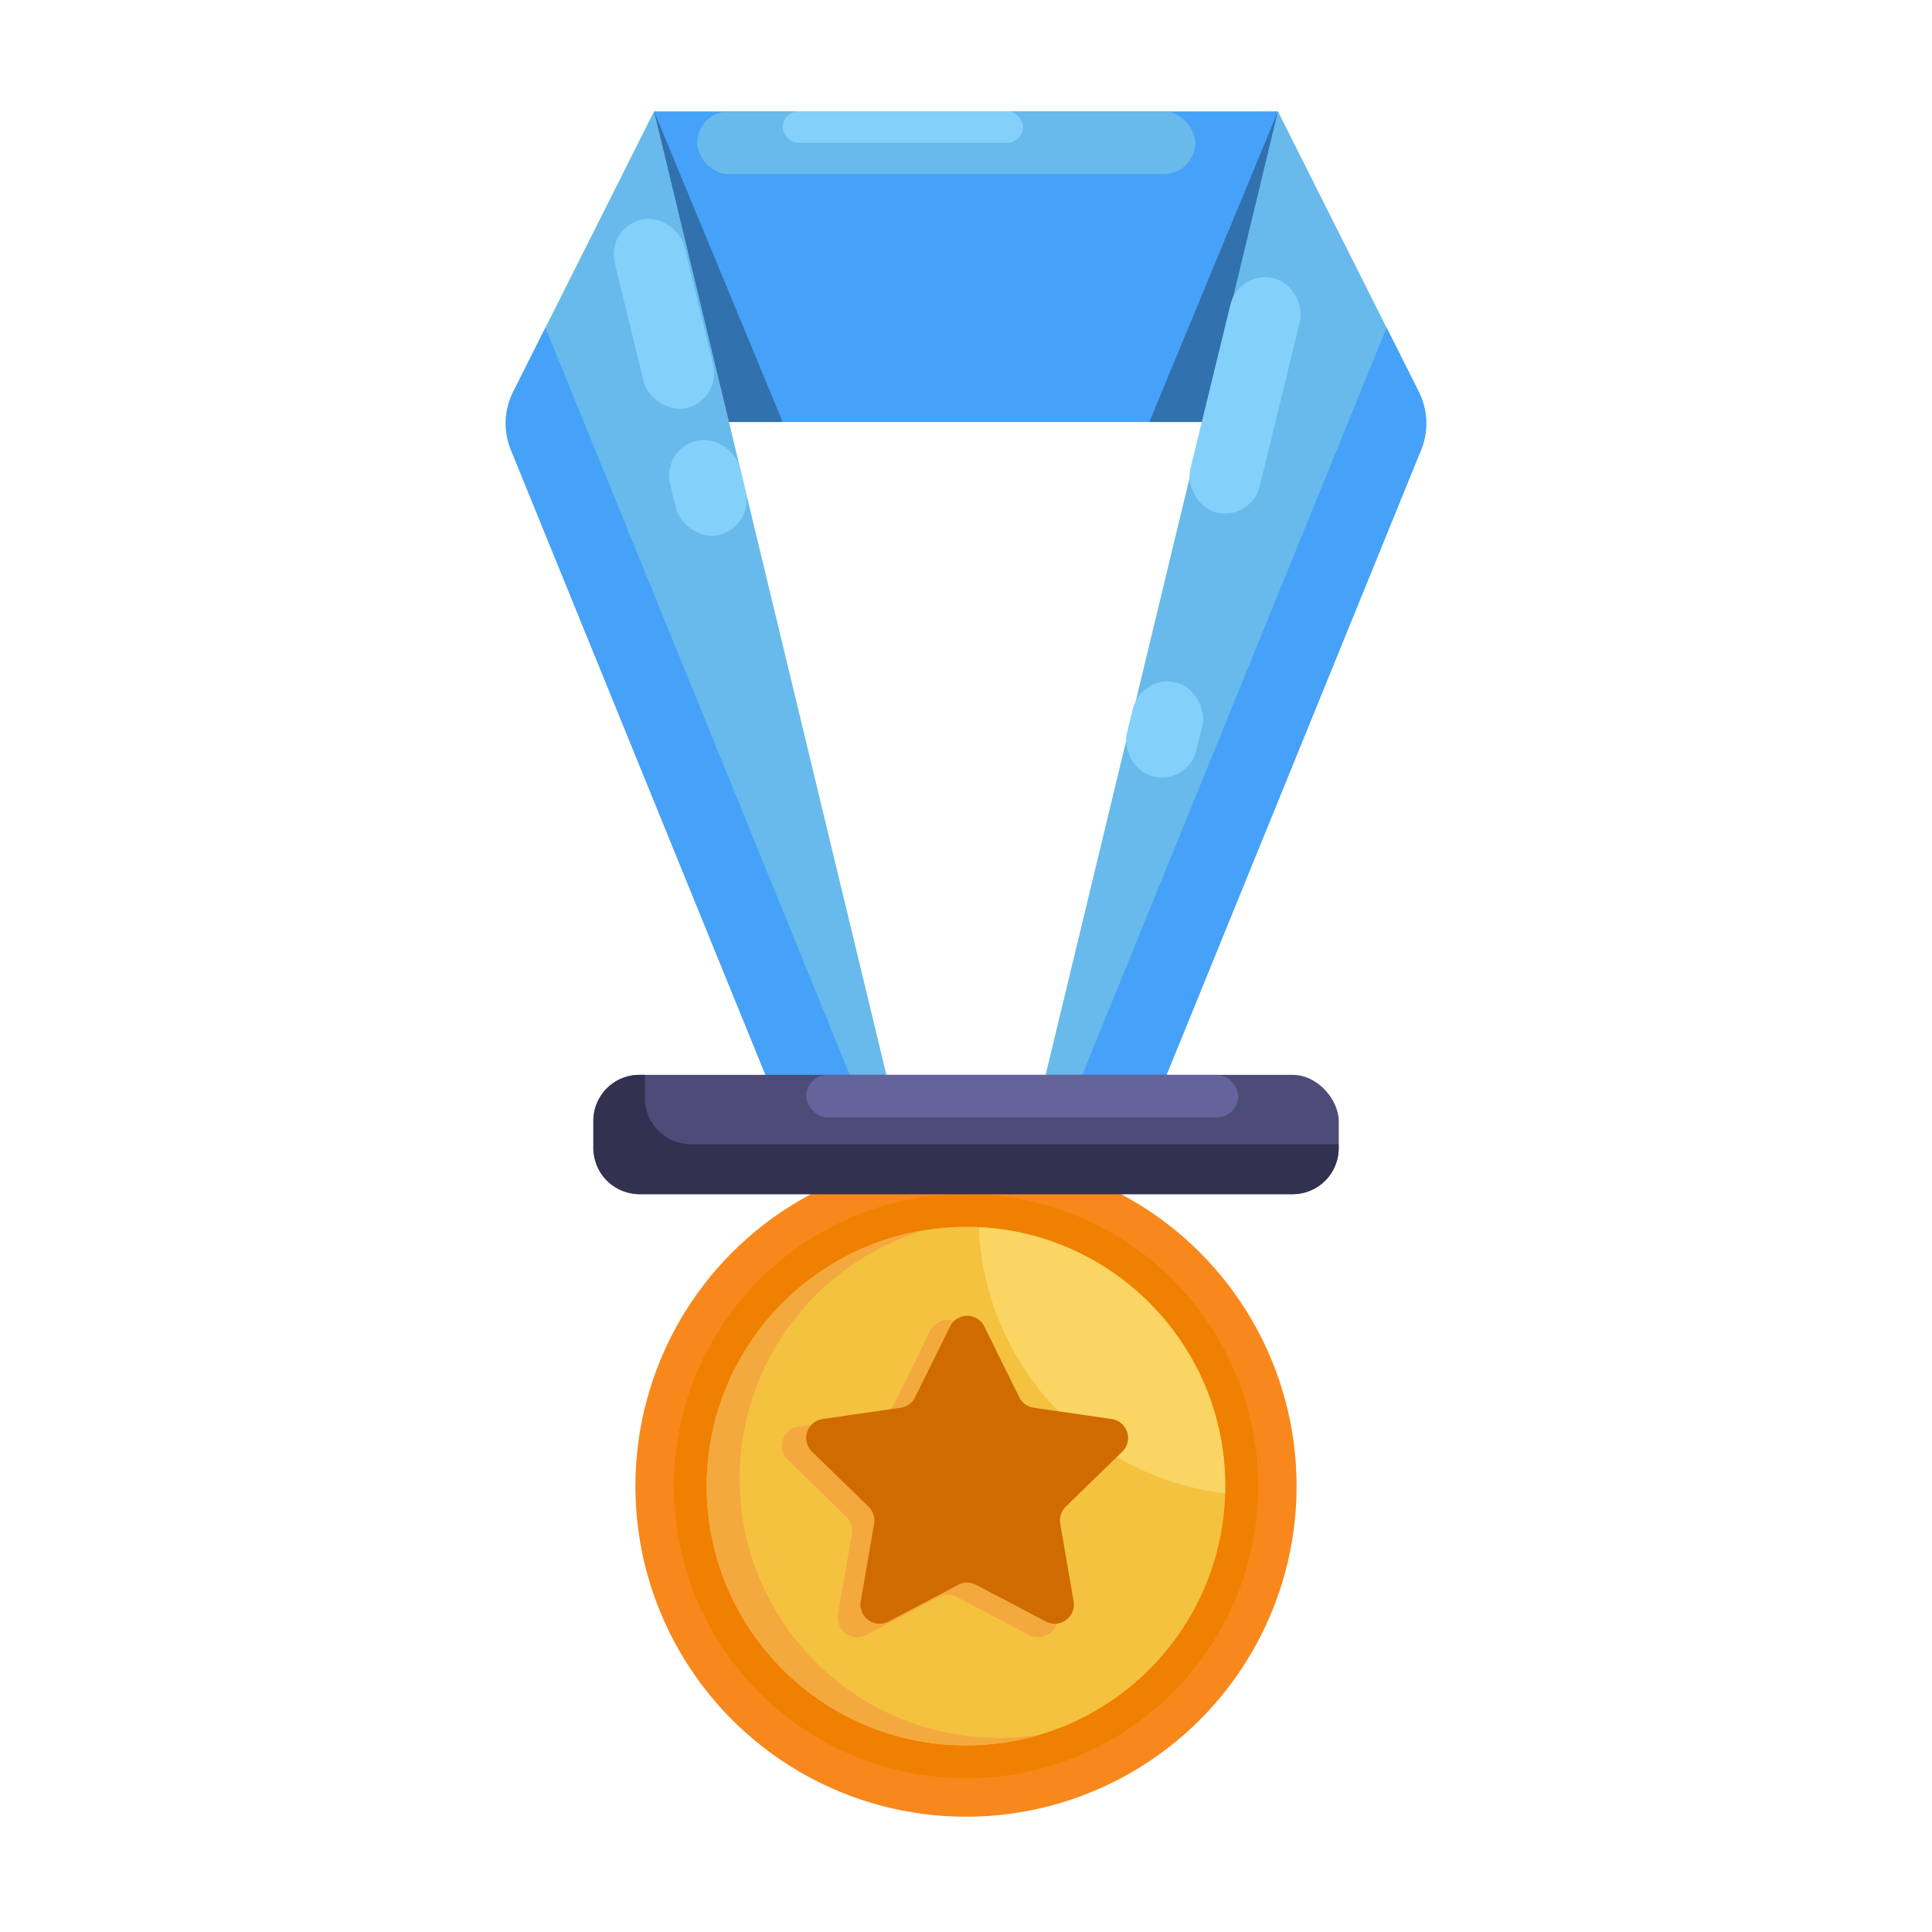 <?xml version="1.0" ?><!-- Скачано с сайта svg4.ru / Downloaded from svg4.ru -->
<svg width="800px" height="800px" viewBox="0 0 2050 2050" data-name="Layer 2" id="Layer_2" xmlns="http://www.w3.org/2000/svg"><defs><style>.cls-1{fill:#67baeb;}.cls-2{fill:#f8881b;}.cls-3{fill:#f08000;}.cls-4{fill:#f4c23f;}.cls-5{fill:#f4a93f;}.cls-6{fill:#fad564;}.cls-7{fill:#cf6b00;}.cls-8{fill:#46a1f8;}.cls-9{fill:#3171ad;}.cls-10{fill:#4d4c78;}.cls-11{fill:#323150;}.cls-12{fill:#64639c;}.cls-13{fill:#83d0fb;}</style></defs><title/><path class="cls-1" d="M1107,1150.8h126.6l274.3-673.5a74.5,74.5,0,0,0-2.5-61.6L1356,118.2Z"/><circle class="cls-2" cx="1025" cy="1576.9" r="350.8"/><circle class="cls-3" cx="1025" cy="1576.9" r="310"/><circle class="cls-4" cx="1025" cy="1576.9" r="275.1"/><path class="cls-5" d="M1059.9,1844c-151.9,0-275.1-123.1-275.1-275.1,0-124.6,83-229.9,196.7-263.7-131.2,20.9-231.6,134.5-231.6,271.7,0,151.9,123.2,275,275.1,275a278.3,278.3,0,0,0,78.4-11.3A283.7,283.7,0,0,1,1059.9,1844Z"/><path class="cls-6" d="M1038.7,1302.1c5.9,146.5,117.9,265.5,261.3,282.4,0-2.5.1-5.1.1-7.6C1300.1,1429.5,1184.2,1309.3,1038.7,1302.1Z"/><path class="cls-5" d="M1024.3,1412.2l38.2,77.5a20.9,20.9,0,0,0,15.7,11.4l85.4,12.4c17.1,2.5,23.9,23.5,11.6,35.5l-61.8,60.3a20.5,20.5,0,0,0-6,18.4l14.6,85.1c2.9,17.1-15,30.1-30.3,22l-76.4-40.2a20.8,20.8,0,0,0-19.4,0l-76.4,40.2c-15.3,8.1-33.2-4.9-30.3-22l14.6-85.1a20.7,20.7,0,0,0-6-18.4L836,1549c-12.4-12-5.5-33,11.6-35.5l85.4-12.4a20.9,20.9,0,0,0,15.7-11.4l38.2-77.5C994.5,1396.8,1016.6,1396.8,1024.3,1412.2Z"/><path class="cls-7" d="M1044.4,1407.5l37.1,75.1a20.2,20.2,0,0,0,15.2,11.1l82.9,12c16.6,2.5,23.3,22.9,11.2,34.6l-60,58.4a20.7,20.7,0,0,0-5.8,18l14.2,82.5a20.3,20.3,0,0,1-29.4,21.4l-74.1-39a20.4,20.4,0,0,0-18.9,0l-74.1,39a20.3,20.3,0,0,1-29.4-21.4l14.2-82.5a20.5,20.5,0,0,0-5.9-18l-60-58.4c-12-11.7-5.3-32.1,11.3-34.6l82.9-12a20.2,20.2,0,0,0,15.2-11.1l37.1-75.1A20.2,20.2,0,0,1,1044.4,1407.5Z"/><path class="cls-1" d="M943,1150.8H816.4L542.1,477.3a74.5,74.5,0,0,1,2.5-61.6L694,118.2Z"/><path class="cls-8" d="M544.6,415.7a74.5,74.5,0,0,0-2.5,61.6l274.3,673.5h89.4L578.7,347.7Z"/><path class="cls-8" d="M1505.4,415.7a74.5,74.5,0,0,1,2.5,61.6l-274.3,673.5h-89.4l327.1-803.1Z"/><polygon class="cls-8" points="694 118.2 773.5 447.8 1276.5 447.8 1356 118.2 694 118.2"/><polygon class="cls-9" points="694 118.2 773.5 447.8 830.5 447.8 694 118.2"/><polygon class="cls-9" points="1356 118.2 1276.5 447.8 1219.5 447.8 1356 118.2"/><rect class="cls-10" height="126.6" rx="48.9" ry="48.9" width="790.9" x="629.6" y="1140.5"/><path class="cls-11" d="M733.2,1214.1a48.7,48.7,0,0,1-48.8-48.8v-24.8h-6a48.8,48.8,0,0,0-48.8,48.9v28.9a48.8,48.8,0,0,0,48.8,48.8h693.2a48.8,48.8,0,0,0,48.8-48.8v-4.2Z"/><rect class="cls-12" height="45.18" rx="22.6" ry="22.6" width="458.3" x="855.5" y="1140.5"/><rect class="cls-13" height="205.55" rx="37.9" ry="37.9" transform="translate(-58.8 176.6) rotate(-13.7)" width="75.9" x="666.6" y="229.9"/><rect class="cls-13" height="102.77" rx="37.9" ry="37.9" transform="translate(-101.3 193) rotate(-13.7)" width="75.9" x="713.3" y="465.9"/><rect class="cls-13" height="255.97" rx="37.9" ry="37.9" transform="translate(2505.8 1139.4) rotate(-166.3)" width="75.9" x="1283.5" y="290.9"/><rect class="cls-13" height="102.77" rx="37.9" ry="37.9" transform="translate(2253.5 1818.4) rotate(-166.3)" width="75.9" x="1198.2" y="722.2"/><rect class="cls-1" height="66.57" rx="33.3" ry="33.3" width="528.5" x="739.8" y="118.2"/><rect class="cls-13" height="33.29" rx="16.6" ry="16.6" width="255" x="830.5" y="118.2"/></svg>